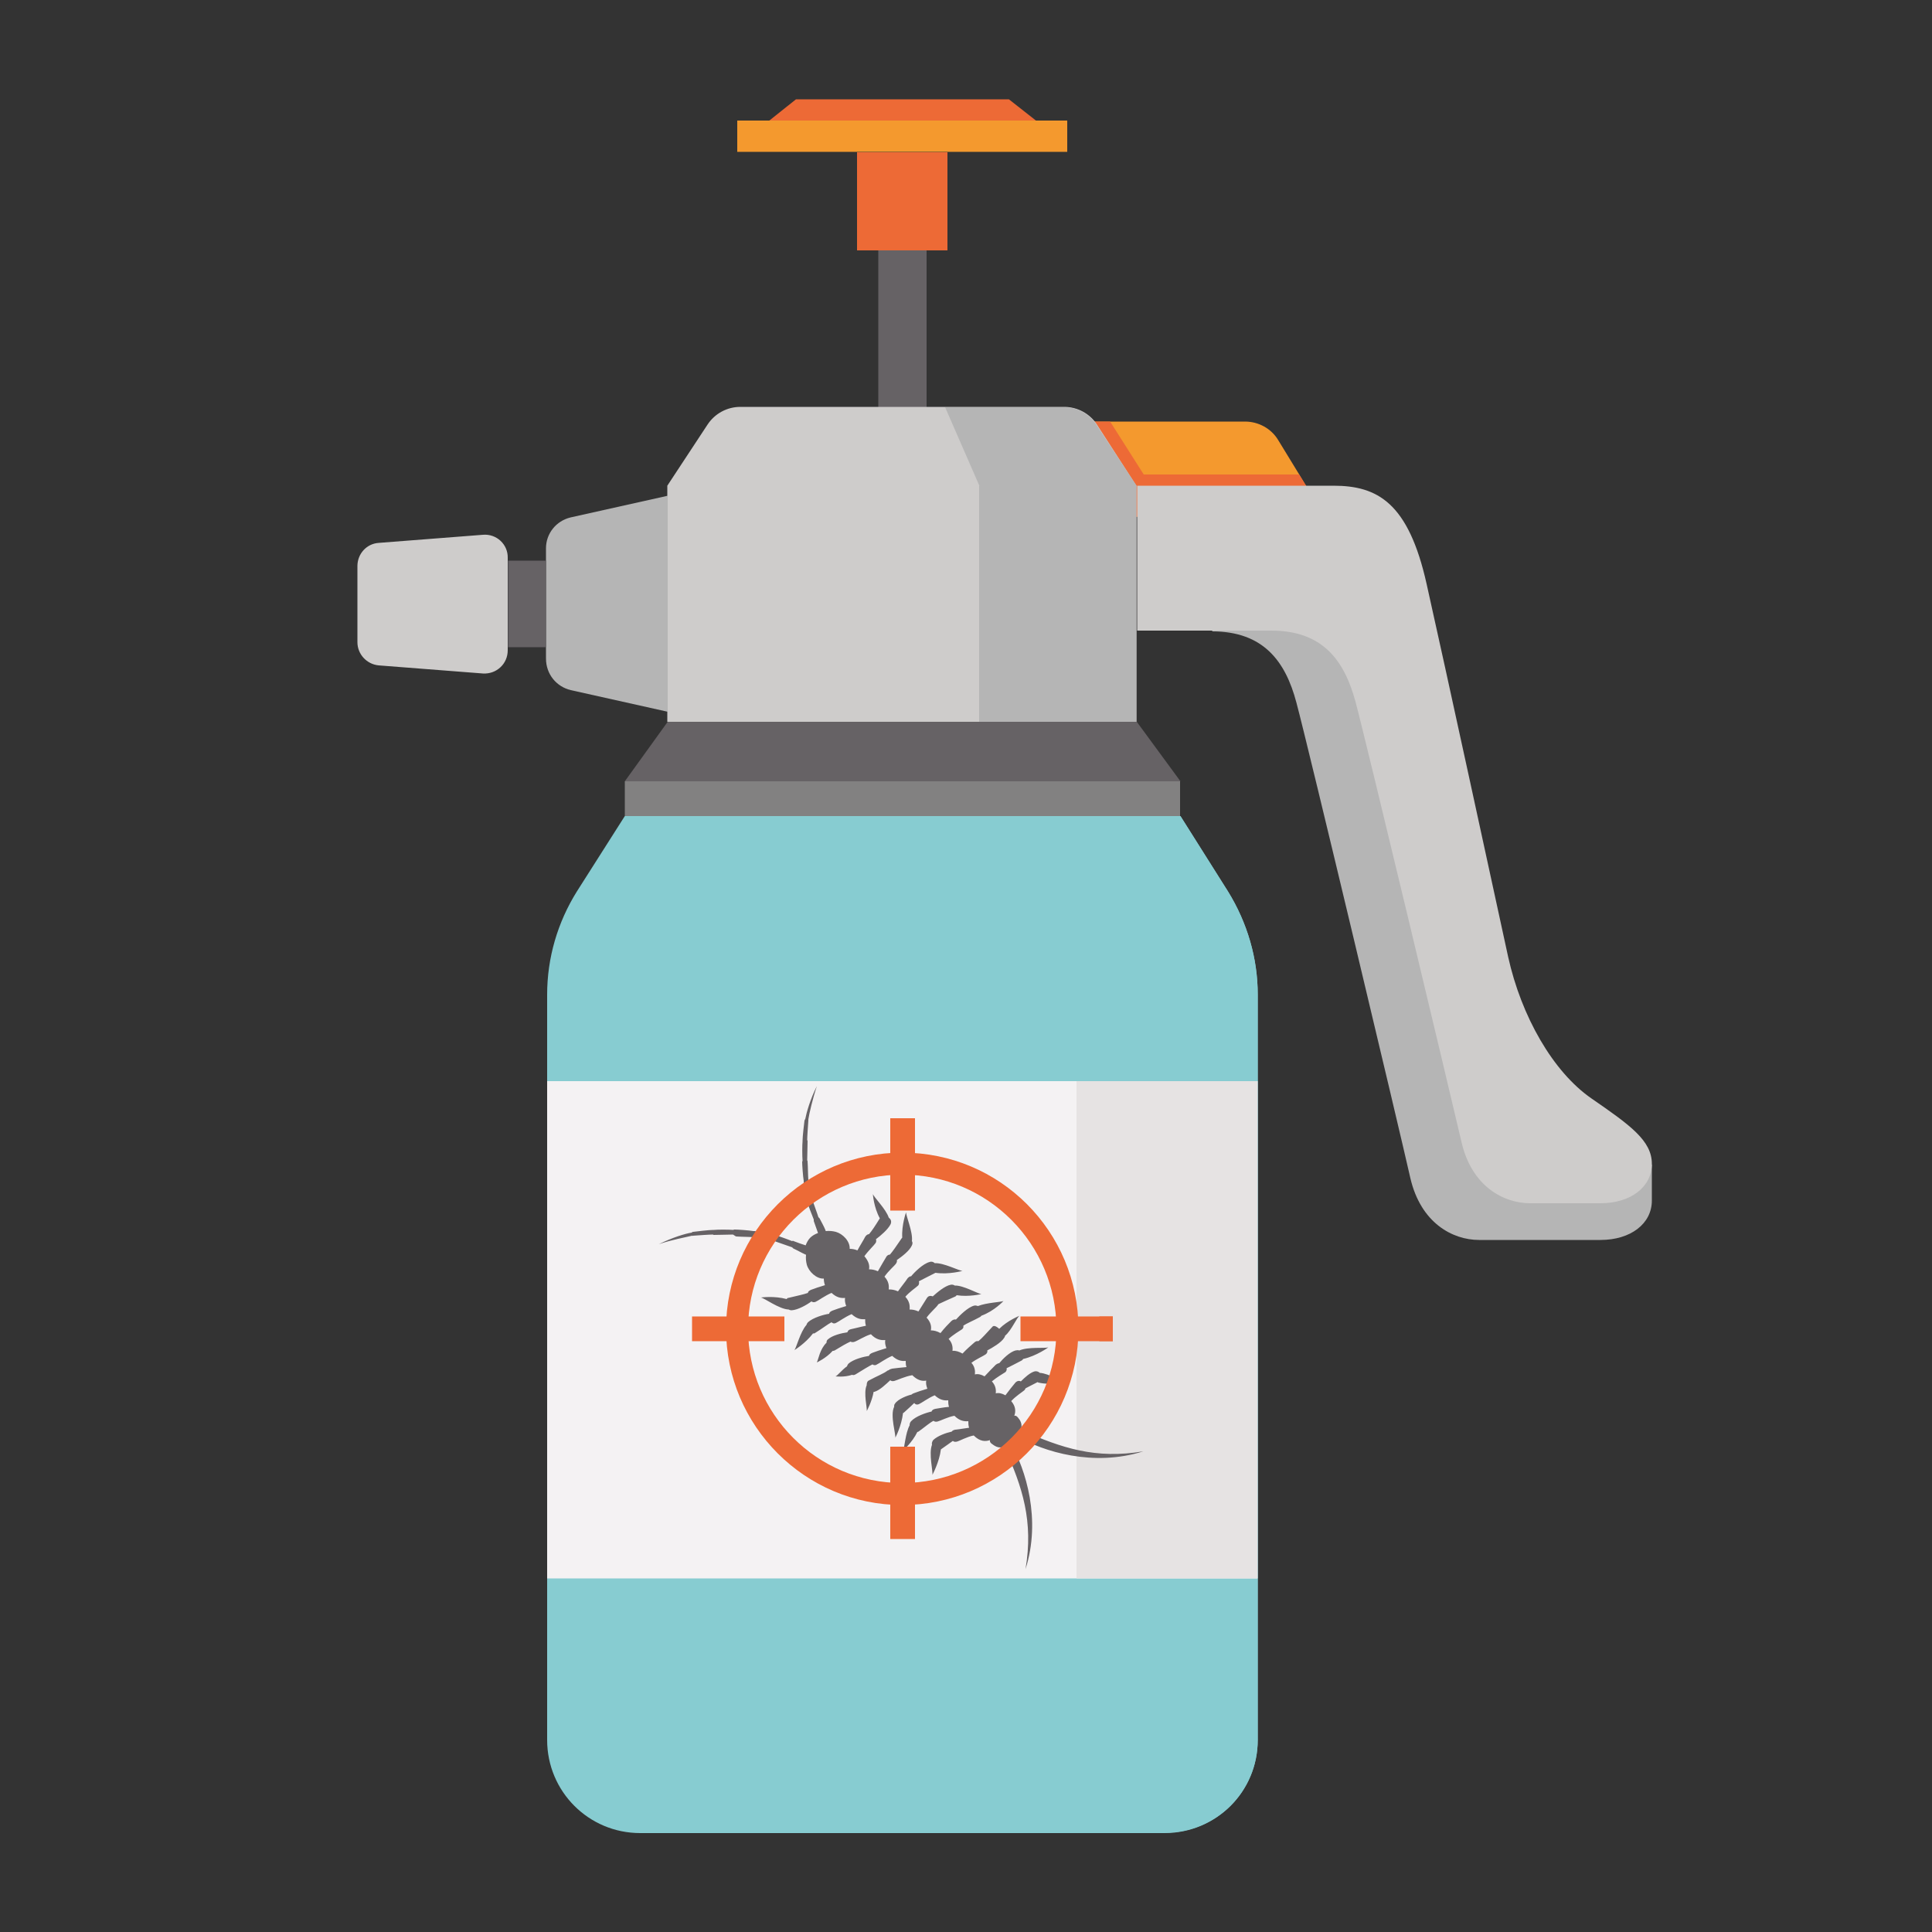 <?xml version="1.0" encoding="utf-8"?>
<!-- Generator: Adobe Illustrator 25.3.1, SVG Export Plug-In . SVG Version: 6.00 Build 0)  -->
<svg version="1.1" id="Capa_1" xmlns="http://www.w3.org/2000/svg" xmlns:xlink="http://www.w3.org/1999/xlink" x="0px" y="0px"
	 viewBox="0 0 50 50" style="enable-background:new 0 0 50 50;" xml:space="preserve">
<rect x="0" y="0" width="50" height="50" fill="#333333" stroke="none"/>
<style type="text/css">
	.st0{fill:#666265;}
	.st1{fill:#B5B5B5;}
	.st2{fill:#CECCCB;}
	.st3{fill:#F4992E;}
	.st4{fill:#87CCD1;}
	.st5{fill:#EF7D50;}
	.st6{fill:#E5E2E1;}
	.st7{fill:#8ACDD1;}
	.st8{fill:#B3B2B1;}
	.st9{fill:#F49934;}
	.st10{fill:#666264;}
	.st11{fill:#89CCD0;}
	.st12{fill:#F1EFF0;}
	.st13{fill:#FFD200;}
	.st14{fill:#F4982D;}
	.st15{fill:#EF7C4F;}
	.st16{fill:#00ACB5;}
	.st17{fill:#F2CA12;}
	.st18{fill:#F3B873;}
	.st19{fill:#BAE1EB;}
	.st20{fill:#909192;}
	.st21{fill:#DFDCDC;}
	.st22{fill:none;stroke:#DFDCDC;stroke-width:1.442;stroke-linecap:round;stroke-linejoin:round;stroke-miterlimit:10;}
	.st23{fill:none;}
	.st24{fill:#E5E2E2;}
	.st25{fill:#878893;}
	.st26{fill:#919293;}
	.st27{fill:#B7DFE3;}
	.st28{fill:#B5B4B4;}
	.st29{clip-path:url(#SVGID_2_);}
	.st30{fill:#828181;}
	.st31{fill:#ED6A36;}
	.st32{fill:#F4F2F3;}
	.st33{fill:#E6E3E3;}
	.st34{fill:#FFFFFF;}
	.st35{fill:#BEBFC0;}
	.st36{fill:#DBD8D7;}
	.st37{fill:#FCC637;}
	.st38{fill:#F28F7D;}
	.st39{fill:#50494E;}
	.st40{fill:#9B9C9C;}
	.st41{fill:#EC6824;}
	.st42{fill:#F18622;}
	.st43{fill:#E73B33;}
	.st44{fill:#E62C2F;}
	.st45{fill:#87CCD1;stroke:#87CCD1;stroke-width:0.238;stroke-miterlimit:10;}
	.st46{fill:#E99534;}
	.st47{fill:url(#SVGID_3_);}
	.st48{fill:url(#SVGID_4_);}
	.st49{fill:url(#SVGID_5_);}
	.st50{opacity:0.1;fill:#2B2123;enable-background:new    ;}
	.st51{fill:#82C3C8;}
	.st52{fill:url(#SVGID_6_);}
	.st53{fill:url(#SVGID_7_);}
	.st54{fill:url(#SVGID_8_);}
	.st55{fill:#84C3C7;}
	.st56{fill:#00A3AB;}
	.st57{fill:#D0CECE;}
	.st58{opacity:0.15;}
	.st59{fill:#393235;}
	.st60{fill:#DDDADA;}
	.st61{fill:#F1872D;}
	.st62{fill:#9CD4D8;}
	.st63{fill:#E37E18;}
	.st64{fill:#F59A20;}
</style>
<g>
	<path class="st4" d="M30.55,21.12H16.17l-1.24,1.95c-0.5,0.8-0.77,1.72-0.77,2.67v19.29c0,1.33,1.07,2.41,2.41,2.41h13.57
		c1.33,0,2.41-1.07,2.41-2.41V25.74c0-0.94-0.27-1.86-0.77-2.67L30.55,21.12z"/>
	<g>
		<g>
			<defs>
				<path id="SVGID_1_" d="M30.55,21.12H16.17l-1.24,1.95c-0.5,0.8-0.77,1.72-0.77,2.67v19.29c0,1.33,1.07,2.41,2.41,2.41h13.57
					c1.33,0,2.41-1.07,2.41-2.41V25.74c0-0.94-0.27-1.86-0.77-2.67L30.55,21.12z"/>
			</defs>
			<clipPath id="SVGID_2_">
				<use xlink:href="#SVGID_1_"  style="overflow:visible;"/>
			</clipPath>
			<g class="st29">
				<path class="st4" d="M27.86,20.67c0,0,0,23.28,0,24.37s-0.64,2.39-1.87,2.39h4.16c1.33,0,2.41-1.07,2.41-2.41V20.88L27.86,20.67
					z"/>
			</g>
		</g>
	</g>
	<rect x="17.28" y="18.68" class="st0" width="12.14" height="1.54"/>
	<rect x="16.17" y="20.22" class="st30" width="14.37" height="0.9"/>
	<polygon class="st0" points="17.28,20.22 16.17,20.22 17.28,18.68 	"/>
	<polygon class="st0" points="29.42,20.22 30.55,20.22 29.42,18.68 	"/>
	<path class="st3" d="M34.29,13.37l-1.21-1.98c-0.18-0.3-0.51-0.48-0.86-0.48h-4.65l1.28,2.46H34.29z"/>
	<g>
		<g>
			<polygon class="st31" points="29.6,12.28 28.73,10.91 27.58,10.91 28.86,13.37 34.29,13.37 33.62,12.28 			"/>
		</g>
	</g>
	<rect x="22.73" y="6.47" class="st0" width="1.25" height="4.07"/>
	<rect x="22.18" y="3.94" class="st31" width="2.34" height="2.54"/>
	<rect x="19.08" y="3.12" class="st3" width="8.54" height="0.81"/>
	<polygon class="st31" points="26.11,2.57 20.6,2.57 19.91,3.12 26.81,3.12 	"/>
	<path class="st2" d="M28.39,10.99c-0.18-0.28-0.5-0.46-0.85-0.46h-8.38c-0.34,0-0.66,0.17-0.85,0.46l-1.04,1.58v6.11h12.14v-6.11
		L28.39,10.99z"/>
	<path class="st1" d="M27.54,10.54h-3.08l0.89,2.04h4.07l-1.04-1.58C28.19,10.71,27.88,10.54,27.54,10.54z"/>
	<path class="st1" d="M14.77,17.86l2.51,0.56v-5.59l-2.51,0.56c-0.38,0.09-0.64,0.42-0.64,0.8v2.85
		C14.13,17.45,14.4,17.77,14.77,17.86z"/>
	<path class="st2" d="M12.5,13.84l-2.7,0.21c-0.31,0.02-0.55,0.28-0.55,0.6v1.97c0,0.31,0.24,0.57,0.55,0.6l2.7,0.21
		c0.35,0.02,0.64-0.25,0.64-0.6v-2.39C13.15,14.09,12.85,13.81,12.5,13.84z"/>
	<rect x="13.15" y="14.51" class="st0" width="0.98" height="2.24"/>
	<path class="st1" d="M31.37,16.34c1.33,0,1.9,0.78,2.18,1.84c0.29,1.07,2.69,11.15,2.95,12.31c0.27,1.16,1.09,1.6,1.78,1.6
		c0.69,0,2.36,0,3.14,0s1.33-0.42,1.33-1.02v-0.93l-1.32-0.25l-3.39-2.81l-2.56-9.85l-1-1.58l-2.91-0.08L31.37,16.34z"/>
	<path class="st2" d="M29.42,12.57c0,0,3.97,0,5.09,0c1.14,0,1.94,0.44,2.41,2.54c0.47,2.09,1.78,8.13,2.11,9.65
		c0.34,1.54,1.16,2.98,2.16,3.67c1,0.69,1.56,1.09,1.56,1.69c0,0.6-0.55,1.02-1.33,1.02c-0.78,0-1.14,0-1.82,0
		c-0.69,0-1.52-0.44-1.78-1.6c-0.27-1.16-2.45-10.3-2.74-11.38c-0.29-1.07-0.85-1.84-2.18-1.84s-3.47,0-3.47,0v-3.75H29.42z"/>
	<rect x="14.16" y="27.98" class="st32" width="18.38" height="12.87"/>
	<rect x="27.86" y="27.98" class="st33" width="4.69" height="12.87"/>
	<path class="st0" d="M25.69,34.33c-0.17,0.18-0.27,0.3-0.37,0.38c-0.03-0.01-0.07,0-0.1,0.03c-0.08,0.07-0.21,0.18-0.31,0.29
		c-0.09-0.05-0.18-0.08-0.26-0.07c0.01-0.09,0-0.2-0.1-0.31c0.12-0.11,0.29-0.21,0.35-0.25c0.03-0.03,0.04-0.05,0.03-0.09
		c0.1-0.07,0.24-0.12,0.44-0.23c0.01-0.01,0.02-0.02,0.03-0.03c0.33-0.12,0.57-0.38,0.57-0.38c-0.07,0.03-0.43,0.04-0.66,0.13
		c-0.03-0.01-0.07-0.02-0.1-0.01c-0.16,0.04-0.37,0.25-0.47,0.36c-0.03-0.01-0.08,0-0.12,0.04c-0.07,0.07-0.18,0.18-0.28,0.31
		c-0.09-0.05-0.17-0.07-0.25-0.07c0.02-0.1,0-0.21-0.11-0.33c0.1-0.14,0.26-0.27,0.3-0.34l0.01-0.01c0.1-0.05,0.24-0.11,0.44-0.2
		c0.01-0.01,0.02-0.02,0.03-0.03c0.31,0.05,0.64-0.03,0.64-0.03c-0.08,0-0.47-0.23-0.69-0.22c-0.03-0.02-0.07-0.03-0.11-0.02
		c-0.15,0.03-0.35,0.2-0.46,0.3c-0.05-0.02-0.11-0.02-0.15,0.04c-0.05,0.08-0.14,0.22-0.22,0.35c-0.09-0.04-0.16-0.05-0.23-0.05
		c0.01-0.1,0-0.21-0.11-0.33c0.11-0.13,0.28-0.24,0.33-0.29c0.03-0.03,0.03-0.08,0.02-0.11c0.1-0.05,0.23-0.12,0.43-0.22l0,0
		c0.35,0.05,0.7-0.05,0.7-0.05c-0.09,0-0.48-0.21-0.72-0.2c-0.03-0.03-0.08-0.05-0.13-0.03c-0.17,0.04-0.4,0.27-0.48,0.37
		c-0.03,0-0.05,0.01-0.09,0.05c-0.05,0.08-0.16,0.21-0.25,0.34c-0.09-0.04-0.16-0.05-0.24-0.05c0.01-0.1,0-0.21-0.11-0.33
		c0.1-0.15,0.26-0.28,0.3-0.34c0.02-0.03,0.03-0.07,0.02-0.09c0.13-0.09,0.33-0.24,0.39-0.38c0.02-0.04,0.02-0.08,0-0.11
		c0.03-0.24-0.16-0.66-0.15-0.75c0,0-0.12,0.33-0.1,0.66l-0.01,0.01c-0.15,0.22-0.24,0.35-0.31,0.43c-0.03,0-0.07,0.01-0.1,0.07
		c-0.05,0.08-0.13,0.22-0.21,0.36c-0.09-0.04-0.16-0.05-0.23-0.05c0.02-0.1-0.01-0.21-0.12-0.34c0.1-0.14,0.25-0.28,0.29-0.34
		c0.02-0.03,0.02-0.07,0.01-0.1c0.12-0.09,0.31-0.25,0.38-0.39c0.03-0.08,0-0.13-0.05-0.17c-0.07-0.22-0.39-0.53-0.41-0.61
		c0,0,0.02,0.34,0.18,0.63c-0.13,0.21-0.21,0.33-0.28,0.41c-0.03,0-0.07,0.02-0.1,0.07c-0.04,0.08-0.13,0.22-0.2,0.35
		c-0.07-0.03-0.14-0.04-0.2-0.04c0.01-0.2-0.18-0.39-0.36-0.44c-0.08-0.02-0.16-0.03-0.26-0.02c0-0.01-0.01-0.02-0.01-0.03
		c-0.03-0.08-0.11-0.22-0.15-0.3c-0.01-0.01-0.02-0.02-0.03-0.03c-0.03-0.1-0.11-0.31-0.15-0.43c0-0.01-0.01-0.01-0.01-0.01
		c-0.01-0.09-0.04-0.35-0.08-0.49c0-0.01-0.01-0.02-0.02-0.03c-0.01-0.11-0.01-0.34-0.02-0.48c0-0.01,0-0.02-0.01-0.03
		c0-0.1,0.01-0.35,0.01-0.5c0-0.01,0-0.02-0.01-0.02c0-0.1,0.02-0.36,0.03-0.51c0-0.01,0-0.02,0-0.03c0.02-0.14,0.11-0.53,0.22-0.86
		c-0.17,0.33-0.27,0.69-0.3,0.85c-0.01,0.01-0.01,0.02-0.02,0.04c-0.01,0.08-0.05,0.41-0.05,0.52c0,0.01,0,0.01,0,0.02
		c-0.01,0.08-0.01,0.37,0,0.5c0,0.01-0.01,0.02-0.01,0.03c0,0.08,0.02,0.37,0.04,0.49c0,0.01,0,0.02,0,0.03
		c0,0.08,0.07,0.37,0.1,0.49c-0.01,0.01-0.01,0.03,0,0.04c0.01,0.07,0.11,0.31,0.16,0.44c0,0.01,0,0.03,0,0.04
		c0.03,0.08,0.08,0.23,0.11,0.31c-0.08,0.03-0.15,0.07-0.2,0.12c-0.05,0.05-0.09,0.12-0.12,0.2c-0.09-0.03-0.24-0.08-0.31-0.11
		c-0.01-0.01-0.03-0.01-0.04,0c-0.12-0.05-0.38-0.14-0.44-0.16c-0.02,0-0.03,0-0.04,0c-0.12-0.03-0.41-0.09-0.49-0.1
		c-0.01,0-0.02,0-0.03,0c-0.12-0.02-0.41-0.04-0.49-0.04c-0.01,0-0.02,0-0.03,0.01c-0.12-0.01-0.42-0.01-0.5,0
		c-0.01,0-0.01,0-0.02,0c-0.11,0-0.44,0.04-0.52,0.05c-0.02,0-0.03,0.01-0.04,0.02c-0.15,0.02-0.51,0.13-0.85,0.3
		c0.31-0.11,0.7-0.18,0.86-0.22c0.01,0,0.02,0.01,0.03,0c0.14-0.01,0.41-0.03,0.51-0.03c0.01,0,0.01,0.01,0.02,0.01
		c0.14,0,0.39-0.01,0.5-0.01C19.04,32,19.05,32,19.06,32c0.14,0.01,0.37,0.01,0.48,0.02c0.01,0.01,0.02,0.01,0.03,0.02
		c0.14,0.02,0.4,0.05,0.49,0.08l0.01,0.01c0.12,0.04,0.34,0.12,0.43,0.15c0.01,0.01,0.02,0.02,0.03,0.03
		c0.09,0.04,0.23,0.12,0.3,0.15c0.01,0.01,0.02,0.01,0.03,0.01c-0.01,0.1,0,0.18,0.02,0.26c0.05,0.18,0.25,0.37,0.44,0.36
		c0,0.05,0.01,0.12,0.03,0.17c-0.14,0.04-0.28,0.09-0.36,0.12c-0.04,0.02-0.08,0.04-0.08,0.08c-0.11,0.04-0.26,0.07-0.51,0.13
		c-0.02,0-0.03,0.01-0.04,0.03c-0.33-0.09-0.67-0.04-0.67-0.04c0.09,0.01,0.47,0.3,0.72,0.31c0.02,0.01,0.04,0.02,0.08,0.02
		c0.16-0.01,0.39-0.14,0.51-0.23c0.02,0.02,0.07,0.03,0.11,0.01c0.07-0.03,0.24-0.16,0.41-0.23c0.13,0.12,0.24,0.14,0.35,0.13
		c-0.01,0.07,0,0.13,0.03,0.21c-0.14,0.04-0.28,0.09-0.36,0.12c-0.04,0.02-0.08,0.04-0.08,0.08c-0.14,0.02-0.42,0.1-0.55,0.22
		c-0.02,0.02-0.03,0.04-0.04,0.07c-0.16,0.18-0.26,0.59-0.31,0.65c0,0,0.28-0.17,0.48-0.43c0.02,0,0.04,0,0.05-0.01
		c0.21-0.13,0.33-0.23,0.43-0.28c0.03,0.03,0.07,0.04,0.11,0.02c0.07-0.03,0.24-0.16,0.41-0.23c0.13,0.12,0.24,0.14,0.35,0.13
		c0,0.05,0,0.11,0.02,0.17c-0.15,0.03-0.29,0.07-0.39,0.09c-0.05,0.01-0.08,0.04-0.09,0.08c-0.15,0.02-0.39,0.08-0.5,0.18
		c-0.03,0.02-0.04,0.05-0.04,0.09c-0.17,0.16-0.21,0.43-0.25,0.51c0,0,0.24-0.11,0.41-0.3c0.02,0,0.03,0,0.05-0.01
		c0.18-0.11,0.3-0.18,0.41-0.23c0.02,0.01,0.05,0.02,0.09,0.01c0.08-0.02,0.27-0.15,0.44-0.2c0.13,0.14,0.26,0.16,0.37,0.15
		c-0.01,0.07,0,0.13,0.03,0.21c-0.14,0.04-0.28,0.09-0.36,0.12c-0.05,0.02-0.08,0.04-0.09,0.08c-0.14,0.02-0.41,0.09-0.53,0.2
		c-0.02,0.02-0.03,0.04-0.04,0.07c-0.13,0.09-0.26,0.26-0.3,0.26c0,0,0.23,0.03,0.43-0.04c0.03,0.01,0.05,0.01,0.09-0.01
		c0.21-0.13,0.34-0.21,0.44-0.26c0.02,0.02,0.07,0.03,0.1,0.01c0.07-0.03,0.24-0.16,0.41-0.23c0.13,0.12,0.24,0.14,0.35,0.13
		c0,0.05,0,0.11,0.02,0.16c-0.14,0.01-0.28,0.03-0.37,0.04c-0.04,0.01-0.07,0.02-0.09,0.04c-0.01,0-0.02,0.01-0.03,0.01
		c-0.1,0.08-0.25,0.13-0.49,0.26c-0.04,0.02-0.05,0.07-0.05,0.12c-0.09,0.2,0.02,0.6,0,0.67c0,0,0.13-0.23,0.18-0.5
		c0,0,0.01,0,0.02,0c0.14-0.04,0.3-0.2,0.41-0.3c0.02,0.02,0.05,0.03,0.1,0.02c0.08-0.02,0.28-0.12,0.47-0.15
		c0.13,0.13,0.25,0.16,0.36,0.14c-0.01,0.07,0,0.13,0.03,0.21c-0.14,0.04-0.28,0.09-0.36,0.12c-0.02,0.01-0.04,0.02-0.05,0.03H23.6
		c-0.11,0.02-0.37,0.12-0.44,0.24c-0.02,0.02-0.02,0.05-0.02,0.08c-0.11,0.22,0.05,0.72,0.03,0.8c0,0,0.16-0.3,0.2-0.64
		c0.01,0,0.01-0.01,0.02-0.01c0.12-0.11,0.2-0.18,0.27-0.25c0.03,0.04,0.07,0.05,0.12,0.03c0.07-0.03,0.24-0.16,0.41-0.23
		c0.13,0.12,0.24,0.14,0.35,0.13c0,0.05,0,0.11,0.02,0.17c-0.14,0.01-0.27,0.04-0.35,0.05c-0.05,0.01-0.09,0.03-0.1,0.07
		c-0.14,0.03-0.41,0.12-0.53,0.25c-0.03,0.03-0.04,0.07-0.04,0.11c-0.11,0.2-0.13,0.59-0.17,0.65c0,0,0.24-0.21,0.37-0.48
		c0.01,0,0.02-0.01,0.03-0.01c0.18-0.13,0.29-0.23,0.39-0.28c0.02,0.02,0.05,0.03,0.1,0.02c0.08-0.02,0.27-0.12,0.44-0.15
		c0.13,0.13,0.25,0.15,0.36,0.14c0,0.05,0,0.11,0.02,0.17c-0.14,0.02-0.27,0.04-0.36,0.05c-0.04,0.01-0.07,0.02-0.09,0.05
		c-0.14,0.03-0.37,0.11-0.48,0.22c-0.03,0.04-0.04,0.09-0.03,0.12c-0.09,0.23,0.03,0.69,0.01,0.78c0,0,0.18-0.33,0.22-0.66
		c0.14-0.1,0.23-0.16,0.31-0.22c0.02,0.02,0.05,0.03,0.1,0.02c0.08-0.02,0.27-0.13,0.44-0.16c0.16,0.16,0.3,0.16,0.42,0.12
		c-0.01,0.03,0.01,0.07,0.04,0.09c0.07,0.05,0.17,0.14,0.33,0.08c0,0.01,0.01,0.02,0.01,0.03c0.46,1.01,0.75,1.9,0.54,3.14
		c0.41-1.28,0.01-2.58-0.39-3.27c0.02-0.02,0.05-0.04,0.09-0.08c0.03-0.03,0.05-0.05,0.08-0.09c0.68,0.4,1.98,0.8,3.27,0.39
		c-1.24,0.21-2.12-0.09-3.14-0.54c-0.01,0-0.02-0.01-0.03-0.01c0.05-0.16-0.02-0.26-0.08-0.33c-0.03-0.03-0.05-0.05-0.09-0.04
		c0.04-0.11,0.04-0.24-0.08-0.38c0.12-0.13,0.28-0.23,0.34-0.28c0.02-0.02,0.02-0.03,0.03-0.05c0.08-0.04,0.17-0.09,0.31-0.16
		c0.01,0,0.01,0,0.02,0.01c0.35,0.08,0.73,0,0.73,0c-0.08,0-0.46-0.24-0.69-0.25c-0.03-0.03-0.08-0.05-0.13-0.04
		c-0.12,0.03-0.26,0.16-0.36,0.26c-0.04-0.02-0.09-0.02-0.14,0.03c-0.07,0.08-0.17,0.21-0.26,0.33c-0.09-0.05-0.17-0.07-0.25-0.05
		c0.01-0.09,0-0.2-0.1-0.31c0.13-0.11,0.29-0.2,0.35-0.24c0.03-0.03,0.04-0.07,0.03-0.1c0.1-0.05,0.22-0.11,0.39-0.2
		c0.02-0.01,0.03-0.03,0.04-0.04c0.35-0.08,0.65-0.3,0.65-0.3c-0.08,0.03-0.52-0.02-0.75,0.08c-0.03-0.01-0.05-0.01-0.1,0
		c-0.15,0.04-0.33,0.22-0.42,0.33c-0.02,0-0.05,0.01-0.09,0.04c-0.07,0.07-0.18,0.18-0.29,0.3c-0.09-0.05-0.17-0.07-0.25-0.05
		c0.01-0.09,0-0.2-0.09-0.3c0.13-0.1,0.3-0.17,0.37-0.22c0.04-0.03,0.05-0.07,0.04-0.1c0.13-0.07,0.36-0.2,0.44-0.33
		c0.01-0.02,0.02-0.03,0.02-0.05c0.17-0.14,0.31-0.49,0.38-0.52c0,0-0.31,0.12-0.53,0.34C25.76,34.3,25.71,34.31,25.69,34.33z"/>
	<g>
		<path class="st31" d="M23.35,29.83c-2.51,0-4.56,2.04-4.56,4.56c0,2.51,2.04,4.56,4.56,4.56c2.51,0,4.56-2.04,4.56-4.56
			S25.88,29.83,23.35,29.83z M23.35,38.38c-2.21,0-3.99-1.79-3.99-3.99c0-2.2,1.79-3.99,3.99-3.99c2.21,0,3.99,1.79,3.99,3.99
			C27.35,36.59,25.56,38.38,23.35,38.38z"/>
		<rect x="23.04" y="28.94" class="st31" width="0.64" height="2.39"/>
		<rect x="23.04" y="37.44" class="st31" width="0.64" height="2.39"/>
		<rect x="26.41" y="34.07" class="st31" width="2.39" height="0.64"/>
		<g>
			<g>
				<rect x="28.45" y="34.07" class="st31" width="0.35" height="0.64"/>
			</g>
		</g>
		<rect x="17.91" y="34.07" class="st31" width="2.39" height="0.64"/>
	</g>
	<rect x="25.34" y="12.57" class="st1" width="4.07" height="6.11"/>
</g>
</svg>
